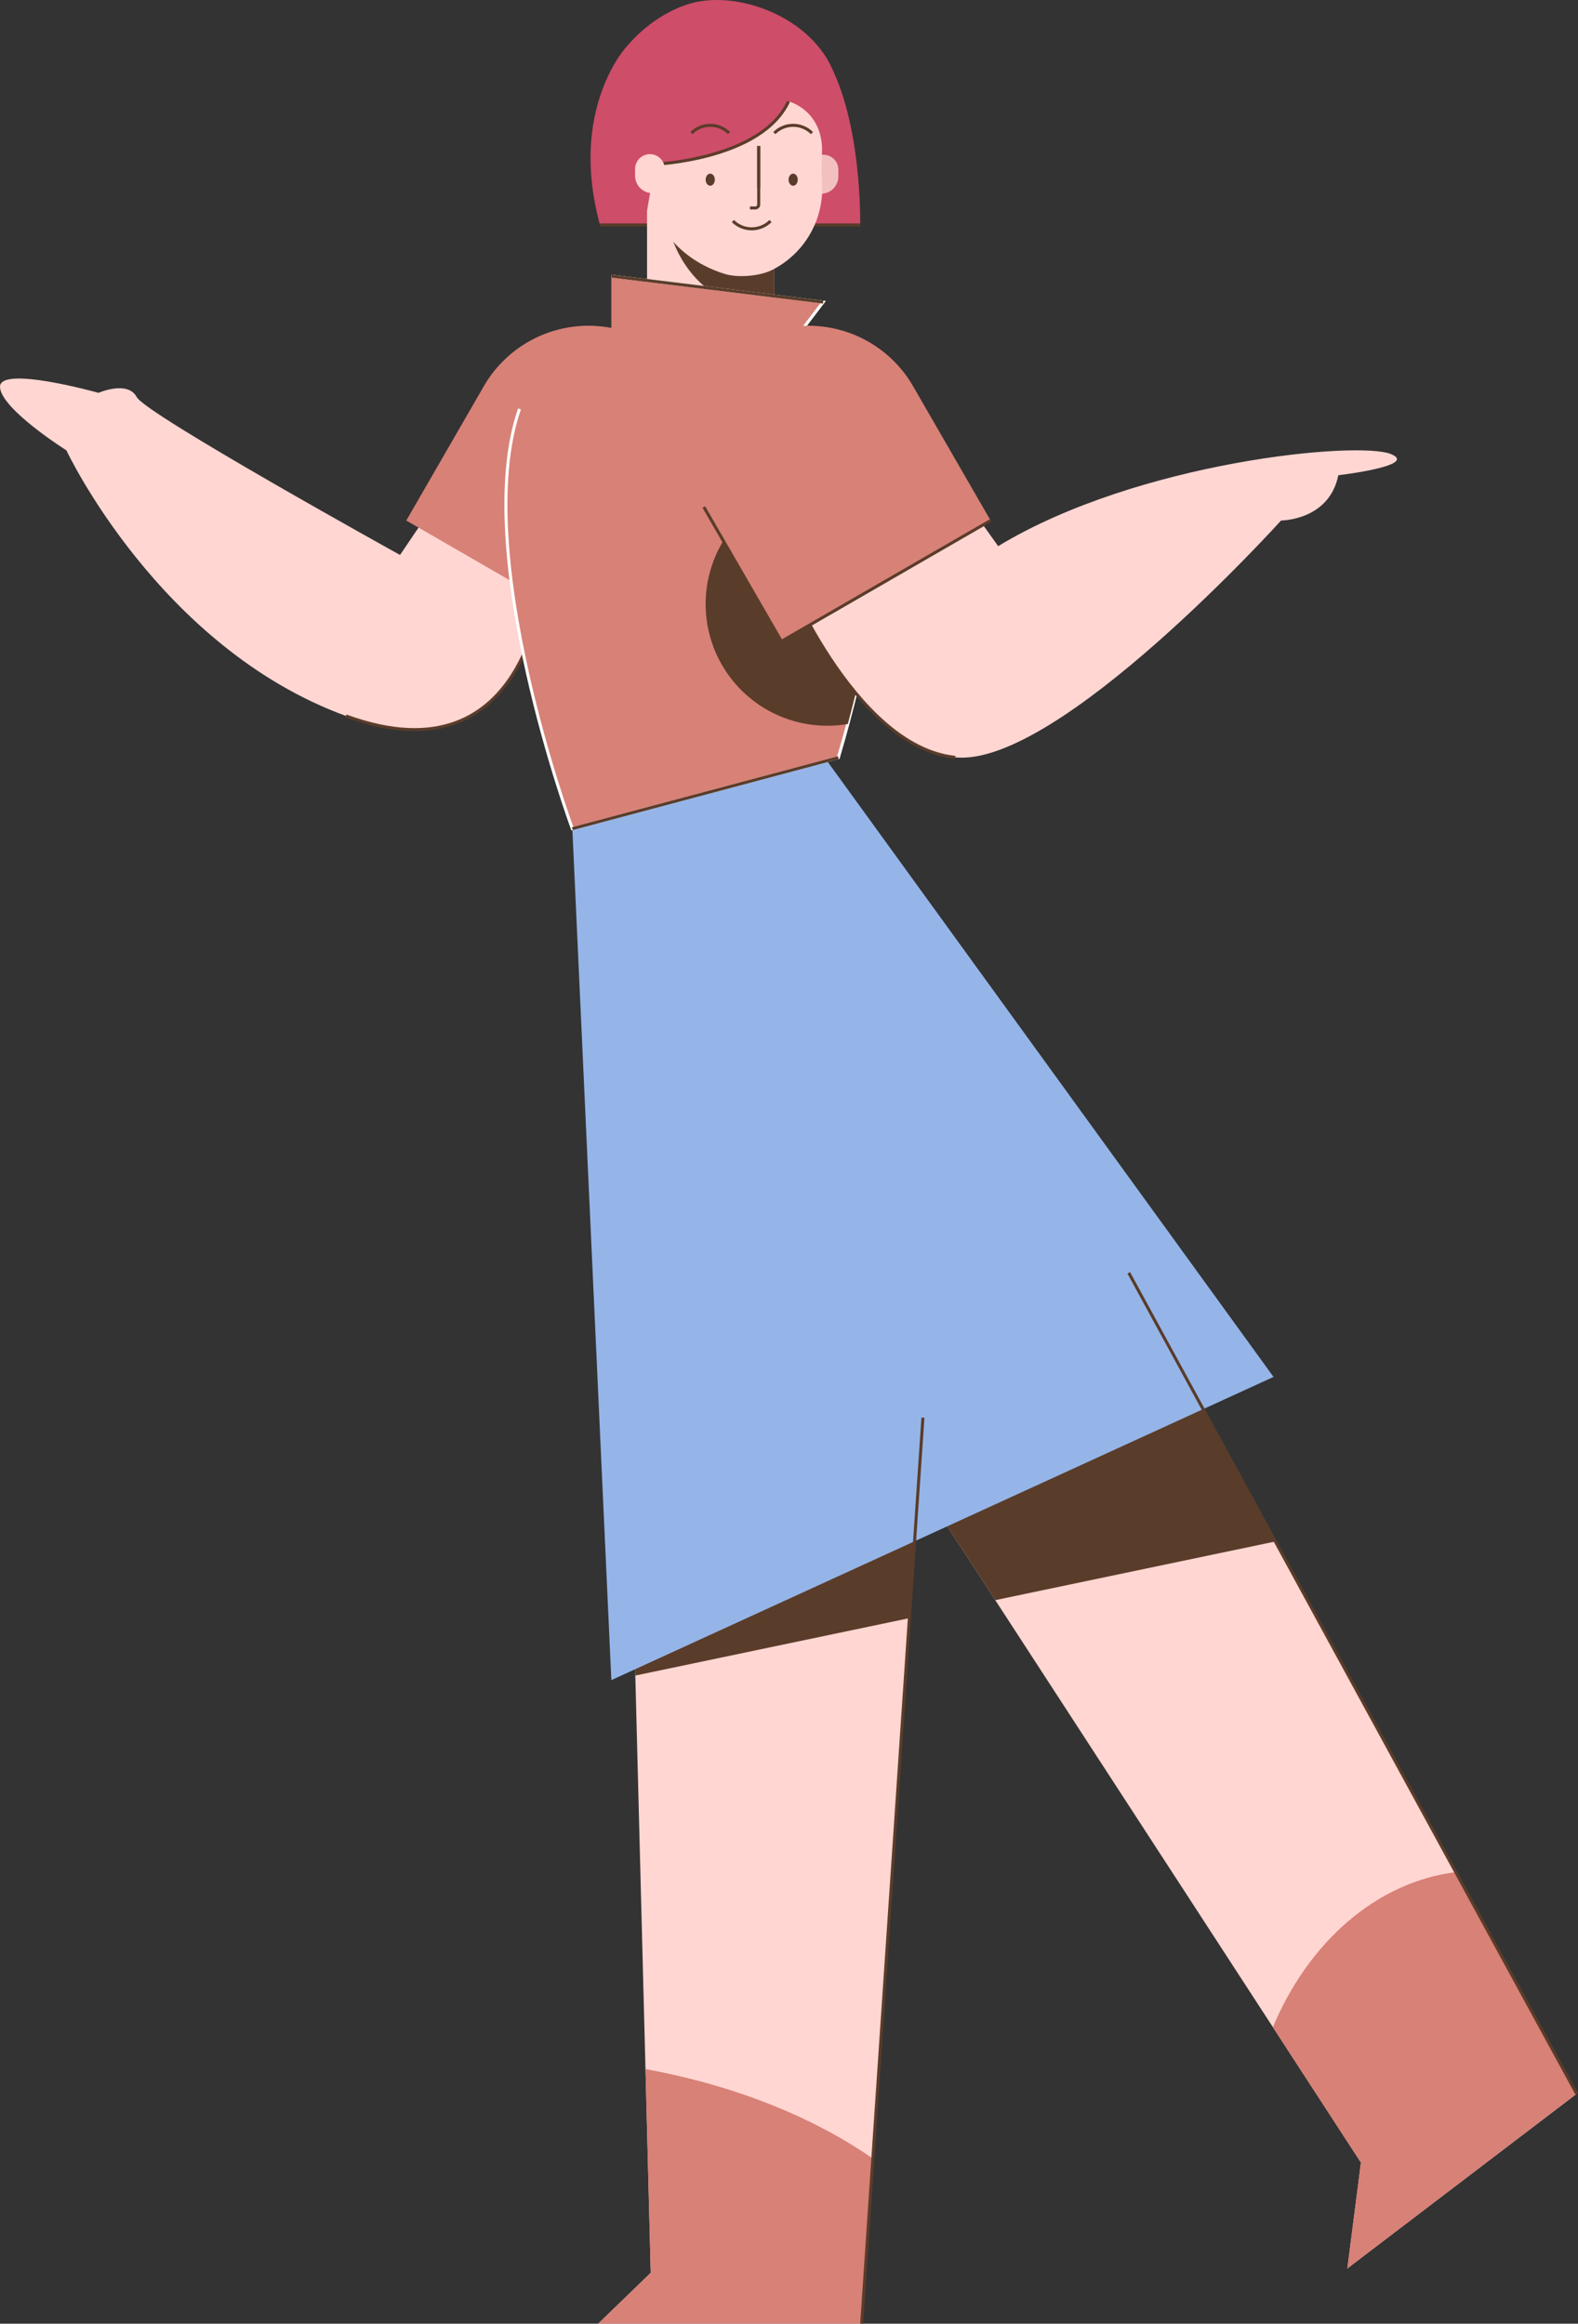 <svg id="Layer_1" data-name="Layer 1" xmlns="http://www.w3.org/2000/svg" viewBox="0 0 523.134 770.165"><rect x="0" y="0" width="523.134" height="770.165" fill="#333333" stroke="none"/><defs><style>.cls-1{fill:#ffd6d2;}.cls-2,.cls-8{fill:none;stroke-miterlimit:10;}.cls-2{stroke:#5a3c2a;}.cls-3{fill:#d88177;}.cls-4{fill:#5a3c2a;}.cls-5{fill:#95b5e8;}.cls-6{fill:#ce4d69;}.cls-7{fill:#f2c0c0;}.cls-8{stroke:#fff;}</style></defs><title>younger woman, woman, female, person</title><path class="cls-1" d="M144.285,166.682l-11.667,17.25S48.336,137.29,45.336,131.623s-12.667-1.418-12.667-1.418-33-9.249-32.667-1.916c.333,7.333,22,20.963,22,20.963s30.667,65.37,92.667,88.037c62,22.666,65.667-46.985,65.667-46.985Z"/><path class="cls-2" d="M114.669,237.29c62,22.666,65.667-46.985,65.667-46.985"/><path class="cls-3" d="M152.194,107.207h80.095a0,0,0,0,1,0,0v51.418a40.047,40.047,0,0,1-40.047,40.047h-0a40.047,40.047,0,0,1-40.047-40.047V107.207a0,0,0,0,1,0,0Z" transform="translate(282.258 381.51) rotate(-150)"/><polyline class="cls-1" points="282.003 456.623 451.176 716.774 446.669 751.848 522.695 693.956 374.202 421.865"/><polygon class="cls-4" points="381.249 434.777 363.817 425.78 282.003 456.623 329.947 530.35 422.797 510.907 381.249 434.777"/><polyline class="cls-1" points="209.811 524.213 215.73 753.284 198.336 770.131 285.669 770.131 305.969 469.862"/><polygon class="cls-4" points="305.97 469.862 209.811 524.213 210.616 555.339 301.477 536.312 305.97 469.862"/><path class="cls-3" d="M213.986,685.767l1.745,67.517L198.336,770.131h87.333l3.697-54.69C269.441,701.592,243.456,691.169,213.986,685.767Z"/><polygon class="cls-5" points="269.669 245.983 189.739 274.65 202.669 556.858 422.2 456.363 269.669 245.983"/><path class="cls-6" d="M207.641,15.6s-19.237,20.624-8.729,58.948h86.257s.75-37.05-12.164-56.822"/><line class="cls-2" x1="198.912" y1="74.548" x2="285.169" y2="74.548"/><path class="cls-1" d="M214.51,61.898h42.201a0,0,0,0,1,0,0v47.206a21.101,21.101,0,0,1-21.101,21.101h0a21.101,21.101,0,0,1-21.101-21.101V61.898A0,0,0,0,1,214.51,61.898Z"/><path class="cls-4" d="M220.338,64.488c0,20.563,13.963,37.232,31.188,37.232a26.409,26.409,0,0,0,5.186-.522V57.458h-35.811A44.439,44.439,0,0,0,220.338,64.488Z"/><path class="cls-7" d="M273.827,51.308h0A4.094,4.094,0,0,1,277.921,55.402v3.901a4.916,4.916,0,0,1-4.916,4.916h0a4.916,4.916,0,0,1-4.916-4.916V57.047a5.738,5.738,0,0,1,5.738-5.738Z" transform="translate(546.01 115.527) rotate(180)"/><path class="cls-1" d="M267.509,23.818a38.574,38.574,0,0,1,5.254,23.733,105.899,105.899,0,0,0-.203,14.006,30.2,30.2,0,0,1-16.372,27.807c-4.052,2.132-11.334,2.785-15.721,1.477-9.907-2.952-24.664-11.861-25.003-31.287-.094-5.372-1.848-10.166-3.257-15.35-1.224-4.503-1.576-11.047,1.976-19.135C222.017,7.231,252.94.218,267.509,23.818Z"/><path class="cls-6" d="M217.169,54.434s35.339-1.5,44.253-20.833c0,0,11.717,2.905,11.107,17.494,0,0,10.605-13.685,2.766-29.494S246.551-2.156,231.661.507c-20.5,3.667-51.976,35.427-17.15,69.261"/><path class="cls-2" d="M217.169,54.434s35.339-1.5,44.253-20.833"/><path class="cls-1" d="M215.464,51.095h0a4.916,4.916,0,0,1,4.916,4.916v3.901a4.094,4.094,0,0,1-4.094,4.094h0a5.738,5.738,0,0,1-5.738-5.738V56.011A4.916,4.916,0,0,1,215.464,51.095Z"/><path class="cls-2" d="M229.225,44.122a8.815,8.815,0,0,1,12.466,0"/><path class="cls-2" d="M256.712,44.122a8.815,8.815,0,0,1,12.466,0"/><ellipse class="cls-4" cx="235.458" cy="59.553" rx="1.523" ry="2.003"/><ellipse class="cls-4" cx="262.945" cy="59.553" rx="1.523" ry="2.003"/><path class="cls-2" d="M251.525,48.414V67.793a1.136,1.136,0,0,1-1.136,1.136h-1.749"/><line class="cls-2" x1="251.525" y1="48.414" x2="251.525" y2="62.197"/><path class="cls-2" d="M255.435,73.257a8.815,8.815,0,0,1-12.466,0"/><path class="cls-4" d="M264.123,30.594c.06-.007.122-.008.183-.014-.093-.049-.159-.082-.159-.082C264.14,30.53,264.13,30.561,264.123,30.594Z"/><path class="cls-3" d="M202.669,108.623V91.514l70.21,8.609-8.756,11.5s52.267,9.007,13.798,139.5L189.739,274.65S132.46,119.928,202.669,108.623Z"/><path class="cls-8" d="M202.669,91.514l70.21,8.609-8.756,11.5s52.267,9.007,13.798,139.5L189.739,274.65s-33.97-91.759-17.523-139.112"/><path class="cls-4" d="M233.936,200.188a40.321,40.321,0,0,0,47.134,39.767c8.93-33.142,11.629-57.774,10.853-76.058a40.357,40.357,0,0,0-57.987,36.292Z"/><path class="cls-1" d="M259.212,188.014s23.458,59.5,57.458,63,108.031-78.5,108.031-78.5,15.969,0,18.969-15c0,0,26.75-3.141,17.5-7-10.773-4.494-83.921,2.426-130.264,30.5L310.906,152.94"/><path class="cls-2" d="M259.212,188.014s23.458,59.5,57.458,63"/><line class="cls-2" x1="277.921" y1="251.123" x2="189.739" y2="274.65"/><line class="cls-2" x1="202.669" y1="91.514" x2="272.879" y2="100.123"/><line class="cls-2" x1="285.669" y1="770.131" x2="305.969" y2="469.862"/><path class="cls-3" d="M522.695,693.956l-40.094-73.466c-26.394,3.332-48.862,23.296-60.62,51.388l29.196,44.896-4.507,35.074Z"/><line class="cls-2" x1="522.695" y1="693.956" x2="374.202" y2="421.865"/><path class="cls-3" d="M270.857,107.207h0a40.047,40.047,0,0,1,40.047,40.047v51.418a0,0,0,0,1,0,0H230.81a0,0,0,0,1,0,0V147.255a40.047,40.047,0,0,1,40.047-40.047Z" transform="translate(-40.182 155.919) rotate(-30)"/><polyline class="cls-2" points="328.405 172.522 259.041 212.569 233.332 168.04"/></svg>